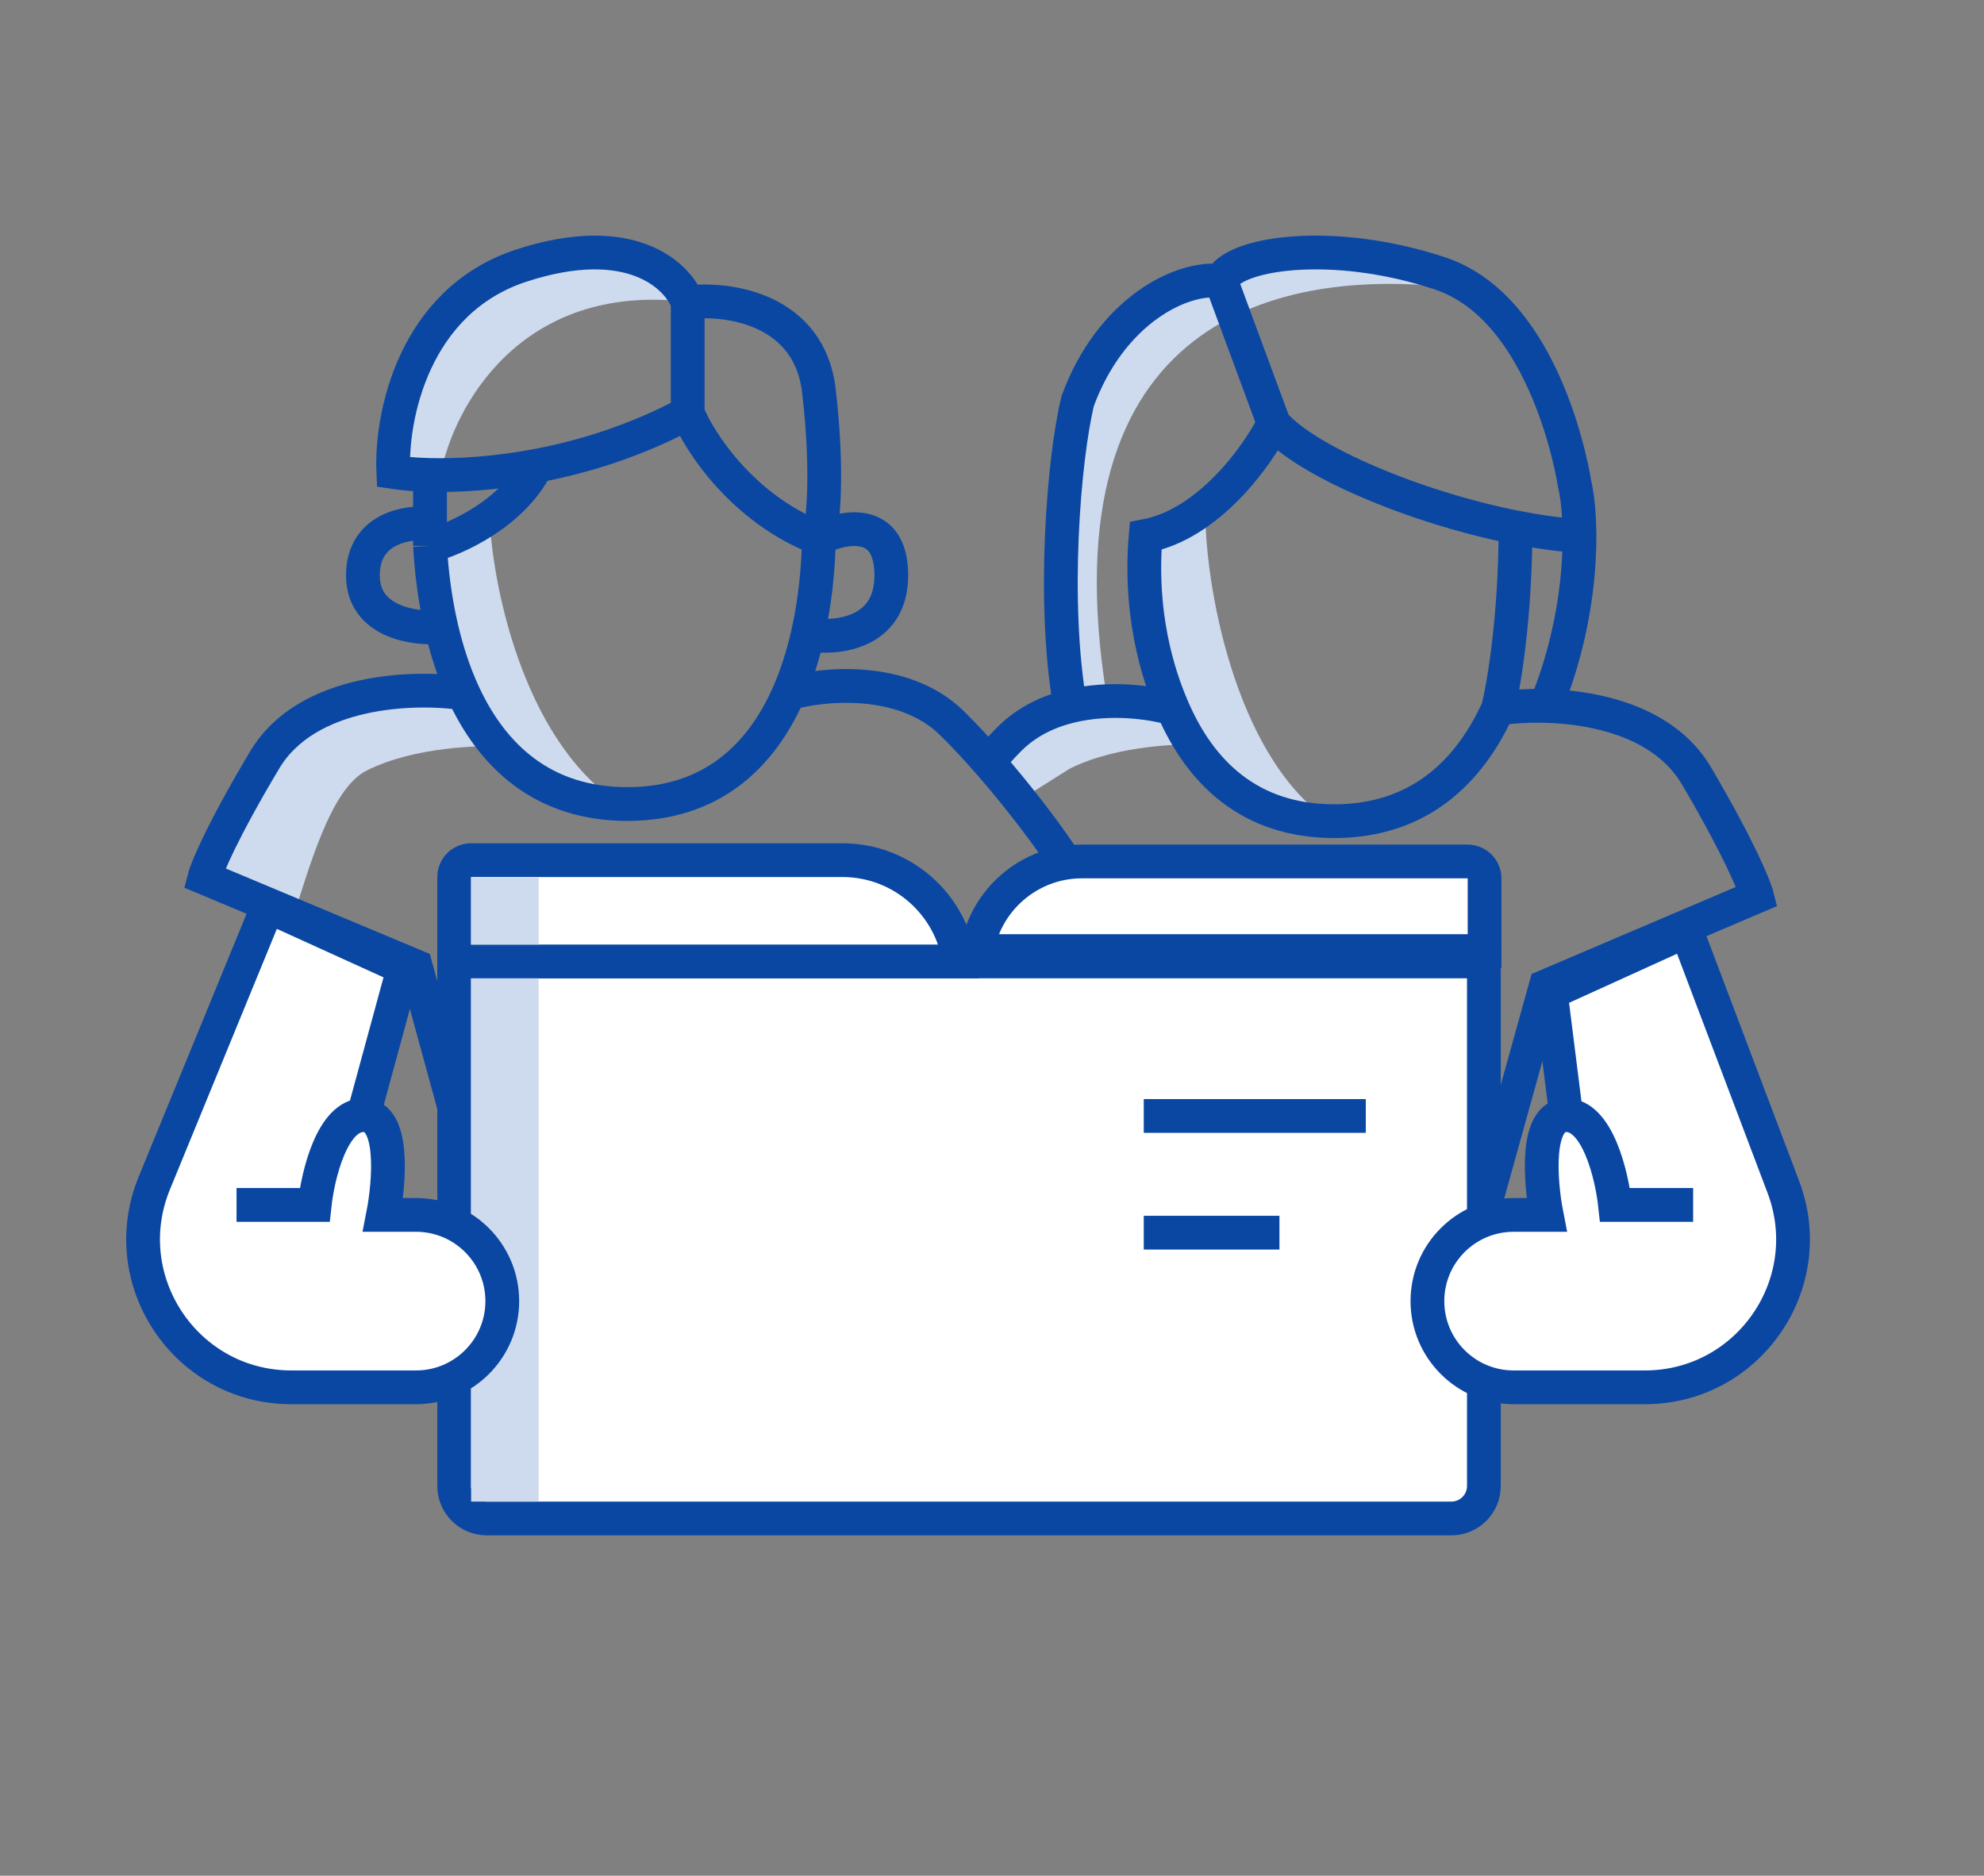 <svg width="110" height="104" viewBox="0 0 110 104" fill="none" xmlns="http://www.w3.org/2000/svg">
<rect x="0" y="0" width="110" height="104" fill="#808080" stroke="none"/>
<path d="M38.107 16.733C28.805 15.639 25.112 22.66 24.428 26.308L21.692 26.304C21.694 22.891 21.304 19.473 27.163 16.052C33.726 12.218 36.967 14.909 38.107 16.733Z" fill="#CEDAED"/>
<path d="M80.514 15.951C71.213 14.857 57.941 17.42 61.36 38.623L59.313 38.623C58.626 30.413 57.939 17.522 67.516 15.37C74.932 13.703 79.374 14.127 80.514 15.951Z" fill="#CEDAED"/>
<path d="M34.689 44.777C29.218 41.494 27.394 32.922 27.166 29.046L23.746 30.414C23.746 41.357 31.041 44.549 34.689 44.777Z" fill="#CEDAED"/>
<path d="M73.641 45.458C68.394 41.827 66.806 32.244 66.83 28.362L63.654 30.415C62.943 41.335 70.016 44.994 73.641 45.458Z" fill="#CEDAED"/>
<path d="M16.221 50.933L11.434 48.882L14.853 42.042C16.495 38.759 22.832 38.395 25.796 38.623L27.848 41.358H27.845C26.701 41.358 23.058 41.358 20.325 42.725C18.307 43.734 17.133 48.198 16.221 50.933Z" fill="#CEDAED"/>
<path d="M66.827 41.255C65.683 41.255 62.04 41.255 59.307 42.621L55.887 44.777L54.52 42.725C56.161 39.442 61.815 39.079 64.778 39.307L66.83 41.255H66.827Z" fill="#CEDAED"/>
<path d="M70.622 23.477L67.703 15.576M70.622 23.477C69.715 25.281 67.023 29.054 63.518 29.72C63.099 34.713 64.569 38.237 65.023 39.29M70.622 23.477C72.348 25.53 78.43 28.138 84.025 29.239M67.703 15.576C68.261 14.05 73.803 13.158 79.83 15.155C85.856 17.152 87.298 26.811 87.298 26.811C87.792 28.892 87.814 34.029 85.699 39.141M67.703 15.576C65.499 15.299 61.587 17.24 59.751 22.234C58.968 25.473 58.328 33.389 59.333 39.155M87.573 29.724C86.447 29.649 85.248 29.48 84.025 29.239M83.056 39.29C81.455 42.818 78.652 45.53 73.97 45.53C69.288 45.53 66.546 42.818 65.023 39.29M83.056 39.29C83.756 39.182 84.678 39.113 85.699 39.141M83.056 39.29C83.379 37.998 84.025 34.178 84.025 29.239M59.333 54.686V59.679L82.559 65.978L85.699 54.686L96.441 50.109L97.418 49.693C97.278 49.138 96.413 47.03 94.07 43.035C92.575 40.487 89.601 39.496 86.945 39.221C86.519 39.177 86.101 39.152 85.699 39.141M65.023 39.29C63.803 38.933 61.519 38.622 59.333 39.155M59.333 39.155C58.121 39.451 56.939 40.005 55.984 40.955C55.481 41.455 54.989 42.013 54.517 42.6" stroke="#0A47A3" stroke-width="1.872"/>
<path d="M38.128 22.901V16.766M38.128 22.901C38.797 24.538 41.189 28.22 45.404 29.856M38.128 22.901C35.265 24.44 32.352 25.336 29.747 25.825M38.128 16.766C37.57 15.266 34.947 12.758 28.92 14.721C22.893 16.684 21.666 23.174 21.805 26.174C22.328 26.254 23.018 26.316 23.841 26.335M38.128 16.766C40.331 16.494 44.872 17.095 45.404 21.676C45.936 26.257 45.626 29.038 45.404 29.856M45.404 29.856C46.742 29.174 49.417 28.629 49.417 31.901C49.417 35.174 46.328 35.446 44.784 35.174M45.404 29.856C45.37 31.553 45.189 33.391 44.784 35.174M23.841 30.265C25.252 29.896 28.408 28.491 29.747 25.825M23.841 30.265V29.038M23.841 30.265C23.923 31.715 24.116 33.254 24.464 34.765M29.747 25.825C27.459 26.255 25.409 26.372 23.841 26.335M23.841 26.335V29.038M23.841 29.038C22.601 28.902 20.121 29.284 20.121 31.901C20.121 34.519 23.016 34.901 24.464 34.765M24.464 34.765C24.756 36.035 25.158 37.285 25.694 38.446M44.784 35.174C44.527 36.303 44.181 37.41 43.727 38.446M25.694 38.446C27.295 41.914 30.098 44.58 34.78 44.58C39.462 44.58 42.204 41.914 43.727 38.446M25.694 38.446C22.999 38.037 17.024 38.2 14.68 42.127C12.336 46.054 11.472 48.126 11.332 48.672L12.309 49.081L23.051 53.58L25.694 63.243L49.417 58.488L50.453 54.712L59.812 49.081C58.975 47.308 55.444 42.7 52.766 40.082C50.087 37.464 45.623 37.901 43.727 38.446" stroke="#0A47A3" stroke-width="1.872"/>
<path d="M25.182 53.308H50.299H53.727H57.155H82.272V82.392C82.272 83.386 81.466 84.192 80.472 84.192H57.155H50.299H26.982C25.988 84.192 25.182 83.386 25.182 82.392V53.308Z" fill="white" stroke="#0A47A3" stroke-width="1.872"/>
<path d="M25.182 48.628C25.182 48.111 25.601 47.692 26.118 47.692H46.708C50.008 47.692 52.738 50.133 53.193 53.308H25.182V48.628Z" fill="white" stroke="#0A47A3" stroke-width="1.872"/>
<path d="M82.31 48.709C82.31 48.187 81.887 47.764 81.365 47.764H59.993C57.051 47.764 54.611 49.916 54.163 52.732H82.31V48.709Z" fill="white" stroke="#0A47A3" stroke-width="1.872"/>
<path d="M63.414 61.875H75.725M63.414 68.346H70.937" stroke="#0A47A3" stroke-width="1.872"/>
<path d="M98.874 65.81L93.503 51.616L85.98 55.035L86.835 61.831C85.102 61.831 85.391 65.517 85.752 67.361H83.921C81.281 67.361 79.141 69.501 79.141 72.141C79.141 74.781 81.281 76.921 83.921 76.921H91.198C96.938 76.921 100.905 71.179 98.874 65.81Z" fill="white"/>
<path d="M86.835 61.831C85.102 61.831 85.391 65.517 85.752 67.361H83.921C81.281 67.361 79.141 69.501 79.141 72.141V72.141C79.141 74.781 81.281 76.921 83.921 76.921H91.198C96.938 76.921 100.905 71.179 98.874 65.809L93.503 51.616L85.98 55.035L86.835 61.831ZM86.835 61.831C88.567 61.831 89.362 65.149 89.542 66.808H93.874" stroke="#0A47A3" stroke-width="1.872"/>
<rect x="26.121" y="54.244" width="3.744" height="29.013" fill="#CEDAED"/>
<rect x="26.121" y="48.628" width="3.744" height="3.744" fill="#CEDAED"/>
<path d="M8.555 65.599L14.853 50.248L22.376 53.668L20.153 61.831C21.886 61.831 21.597 65.517 21.236 67.361H23.067C25.707 67.361 27.848 69.501 27.848 72.141C27.848 74.781 25.707 76.921 23.067 76.921H16.148C10.311 76.921 6.34 70.999 8.555 65.599Z" fill="white"/>
<path d="M20.153 61.831C21.886 61.831 21.597 65.517 21.236 67.361H23.067C25.707 67.361 27.848 69.501 27.848 72.141V72.141C27.848 74.781 25.707 76.921 23.067 76.921H16.148C10.311 76.921 6.34 70.999 8.555 65.599L14.853 50.248L22.376 53.668L20.153 61.831ZM20.153 61.831C18.421 61.831 17.627 65.149 17.446 66.808H13.115" stroke="#0A47A3" stroke-width="1.872"/>
</svg>
